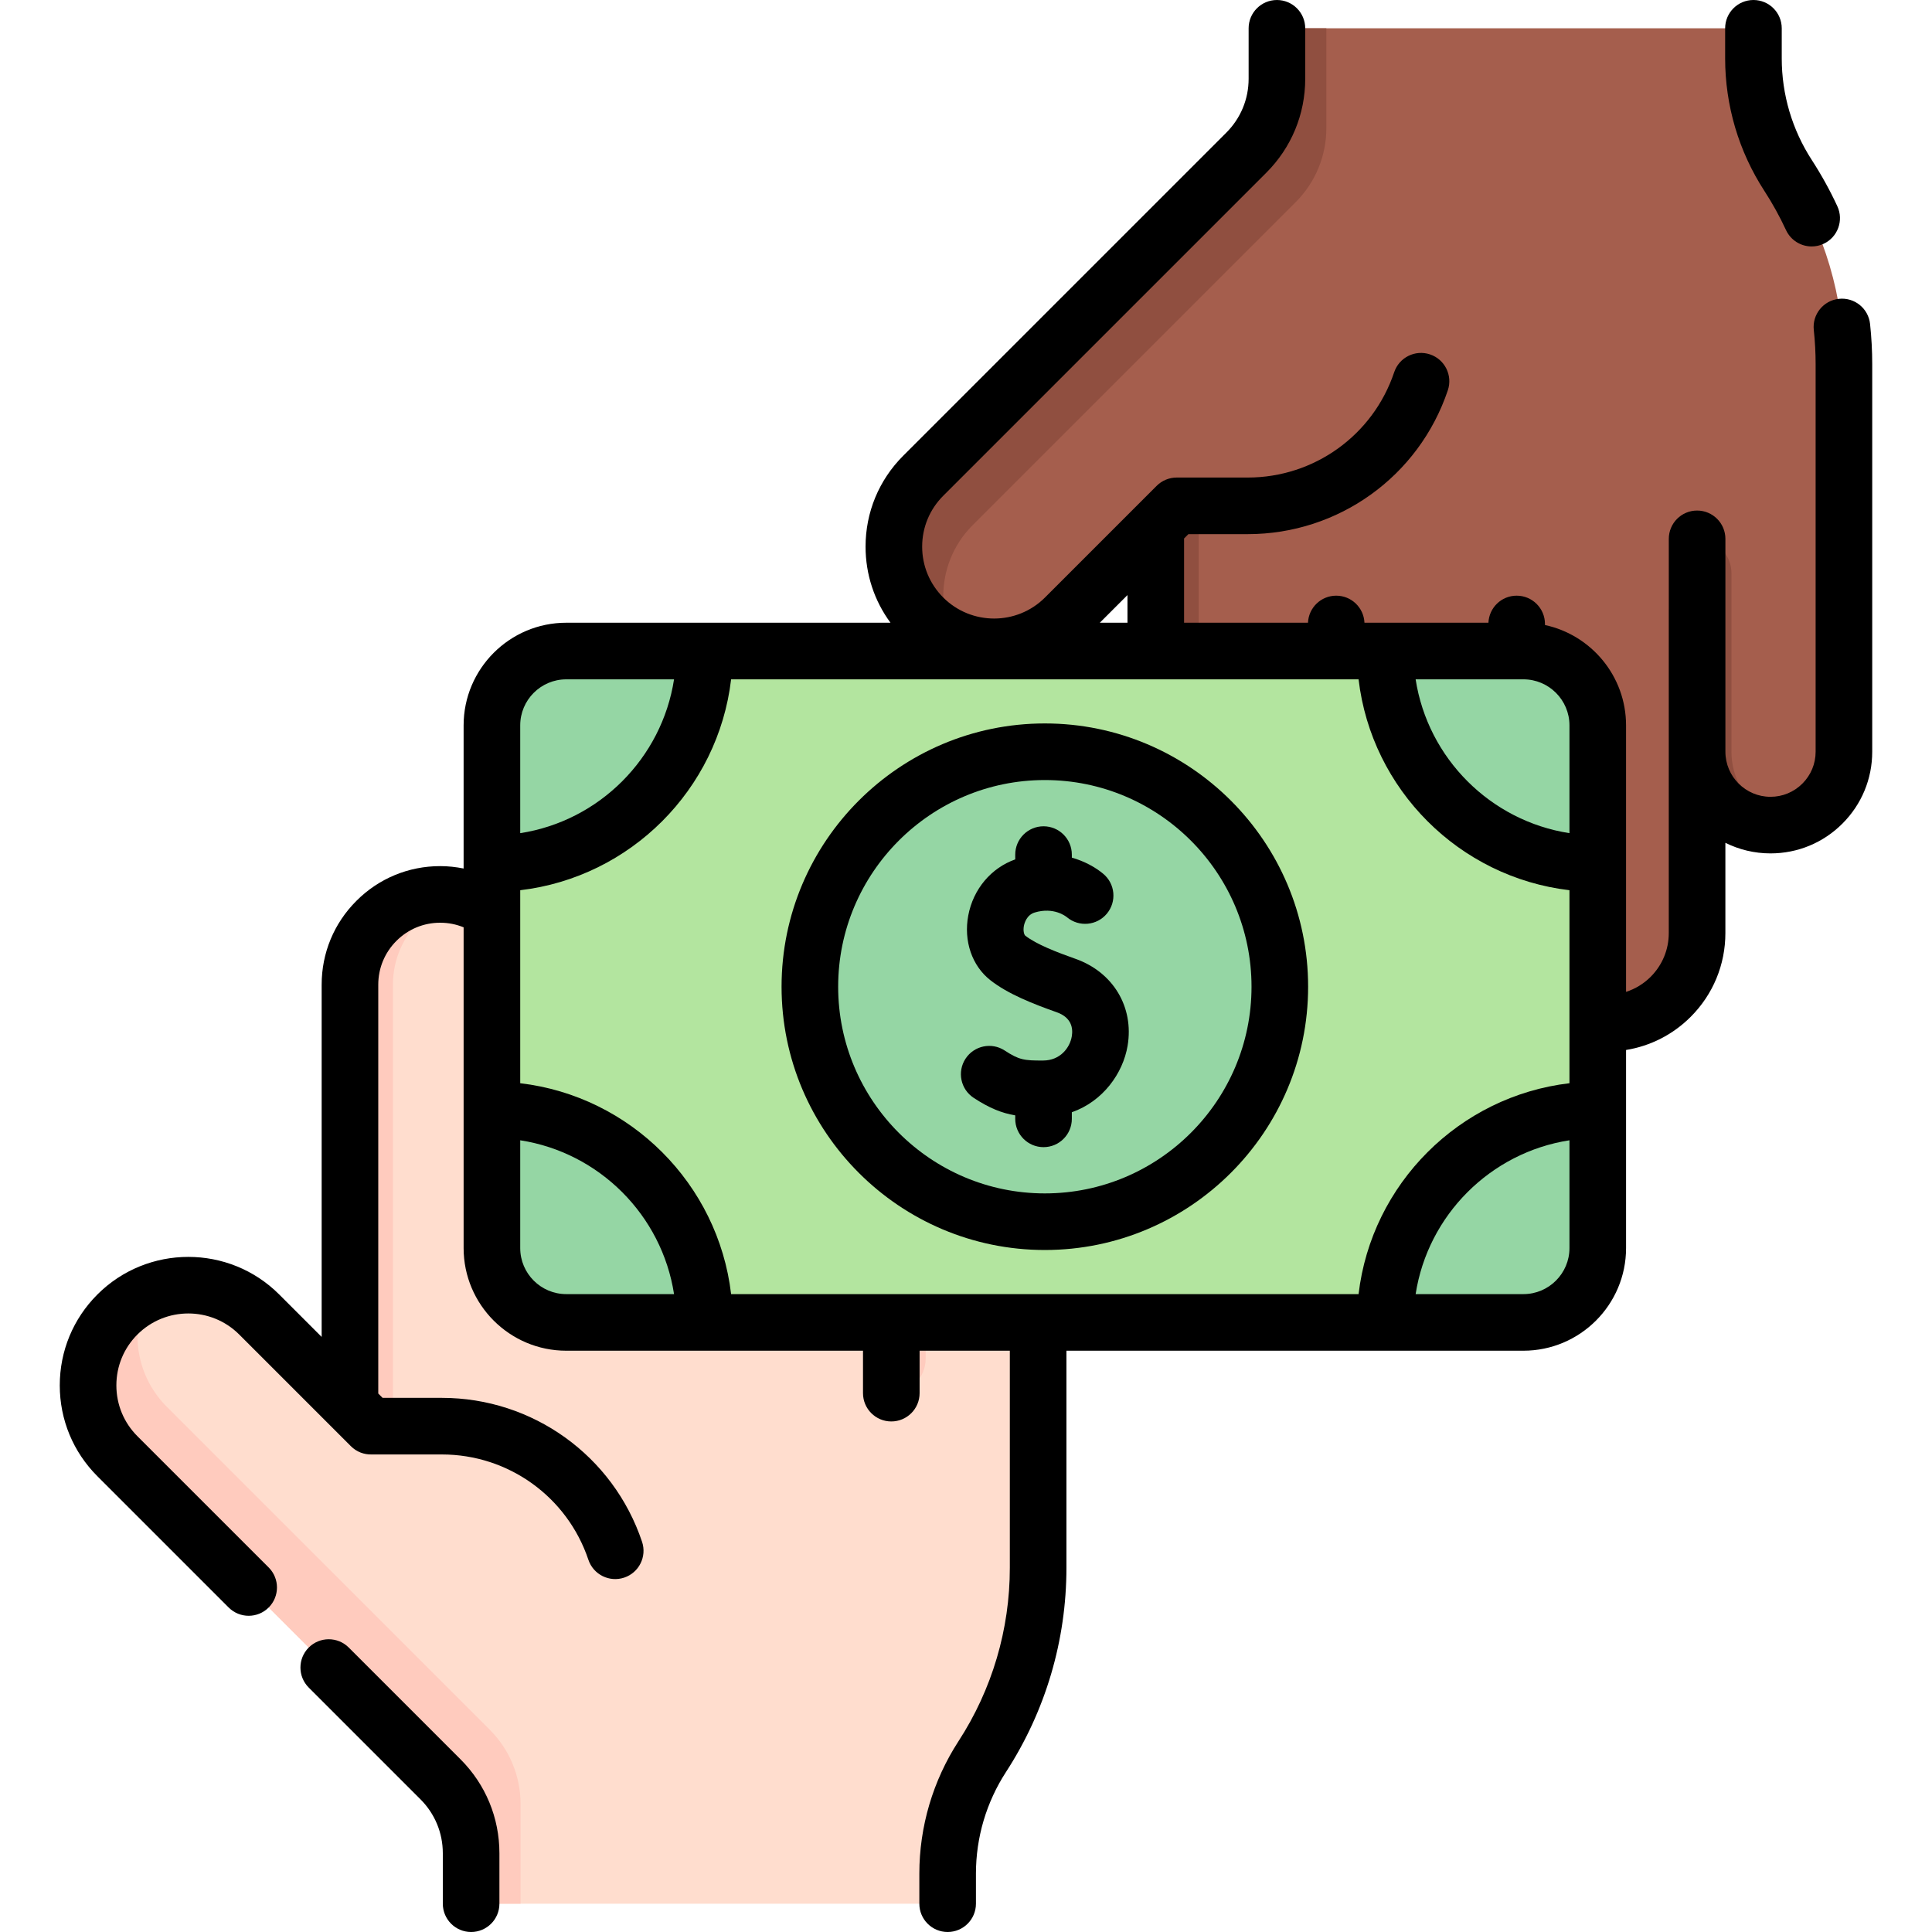 <svg id="Capa_1" enable-background="new 0 0 512 512" height="512" viewBox="0 0 512 512" width="512" xmlns="http://www.w3.org/2000/svg"><g><g><g><g><path d="m275.115 312.797v102.677c0 17.762-5.145 35.141-14.813 50.043l-.004.006c-5.98 9.223-9.161 19.98-9.161 30.972v8.004h-126.283v-13.365c0-7.352-2.919-14.406-8.124-19.604l-85.609-85.609c-5.187-5.187-7.783-11.983-7.783-18.785s2.596-13.598 7.783-18.785c10.38-10.374 27.196-10.374 37.57 0l24.055 24.055v-111.465c0-6.605 2.68-12.581 7.005-16.906 4.325-4.331 10.308-7.005 16.906-7.005 13.203 0 23.906 10.709 23.906 23.912v-20.482c0-13.264 10.852-24.443 24.115-24.333 6.524.054 12.416 2.718 16.703 6.999 4.325 4.325 6.999 10.308 6.999 16.906v24.702c0-13.203 10.703-23.906 23.912-23.906 6.599 0 12.581 2.674 16.906 6.999 4.325 4.331 6.999 10.302 6.999 16.906v48.063c0-5.372 2.178-10.242 5.701-13.76 3.518-3.524 8.387-5.701 13.76-5.701 10.747.001 19.457 8.712 19.457 19.462z" fill="#ffddce"/></g><g><path d="m236.2 369.196v-56.402c0-10.75 8.71-19.461 19.455-19.461 1.569 0 3.093.191 4.555.541-8.547 2.051-14.901 9.739-14.901 18.92v47.294c-.001 5.03-4.079 9.108-9.109 9.108z" fill="#ffcbbe"/></g><g fill="#ffcbbe"><path d="m122.347 237.717c-4.313 1.053-8.172 3.272-11.211 6.317-4.325 4.325-7.005 10.302-7.005 16.906v117.005h-5.845l-5.54-5.54v-111.464c0-6.605 2.68-12.581 7.005-16.906 4.325-4.331 10.308-7.005 16.906-7.005 1.963-.001 3.866.238 5.69.687z"/><path d="m140.564 345.515v-105.483c0-6.605 2.68-12.581 7.005-16.906 4.325-4.331 10.308-7.005 16.906-7.005 1.962 0 3.865.239 5.689.688-4.313 1.053-8.172 3.272-11.211 6.317-4.325 4.325-7.005 10.302-7.005 16.906v94.098c0 6.288-5.097 11.385-11.384 11.385z"/><path d="m188.382 346.263v-81.529c0-6.605 2.68-12.581 7.005-16.906 4.325-4.331 10.308-7.005 16.906-7.005 1.962 0 3.865.239 5.689.688-4.313 1.053-8.172 3.272-11.211 6.317-4.325 4.325-7.005 10.302-7.005 16.906v70.144c0 6.288-5.097 11.385-11.384 11.385z"/></g><g><path d="m129.828 458.435c5.205 5.199 8.124 12.252 8.124 19.604v26.46h-13.096v-13.365c0-7.352-2.919-14.406-8.124-19.604l-85.609-85.609c-5.187-5.187-7.783-11.983-7.783-18.785s2.596-13.598 7.783-18.785c2.303-2.297 4.918-4.086 7.711-5.366-1.597 3.5-2.399 7.275-2.399 11.056 0 6.802 2.596 13.598 7.783 18.785z" fill="#ffcbbe"/></g></g><g><g><path d="m488.662 199.203v-102.677c0-17.762-5.145-35.141-14.813-50.043l-.004-.006c-5.98-9.223-9.161-19.98-9.161-30.972v-8.004h-126.283v13.365c0 7.352-2.919 14.406-8.124 19.604l-85.609 85.609c-5.187 5.187-7.783 11.983-7.783 18.785s2.596 13.598 7.783 18.785c10.38 10.374 27.196 10.374 37.57 0l24.055-24.055v111.465c0 6.605 2.68 12.581 7.005 16.906 4.325 4.331 10.308 7.005 16.906 7.005 13.203 0 23.906-10.709 23.906-23.912v20.481c0 13.264 10.852 24.443 24.115 24.333 6.524-.054 12.416-2.718 16.703-6.999 4.325-4.325 6.999-10.308 6.999-16.906v-24.702c0 13.203 10.703 23.906 23.912 23.906 6.599 0 12.581-2.674 16.906-6.999 4.325-4.331 6.999-10.302 6.999-16.906v-48.063c0 5.372 2.178 10.242 5.701 13.76 3.518 3.524 8.387 5.701 13.76 5.701 10.747 0 19.457-8.71 19.457-19.461z" fill="#a55e4d"/></g><g><path d="m449.747 142.804v56.402c0 10.75 8.71 19.461 19.455 19.461 1.569 0 3.093-.191 4.555-.541-8.547-2.051-14.901-9.739-14.901-18.92v-47.294c-.001-5.03-4.078-9.108-9.109-9.108z" fill="#904f40"/></g><g fill="#904f40"><path d="m335.894 274.283c-4.313-1.053-8.172-3.272-11.211-6.317-4.325-4.325-7.005-10.302-7.005-16.906v-117.006h-5.845l-5.54 5.54v111.465c0 6.605 2.68 12.581 7.005 16.906 4.325 4.331 10.308 7.005 16.906 7.005 1.963.001 3.866-.238 5.69-.687z"/><path d="m354.111 166.485v105.483c0 6.605 2.68 12.581 7.005 16.906 4.325 4.331 10.308 7.005 16.906 7.005 1.962 0 3.865-.239 5.689-.688-4.313-1.053-8.172-3.272-11.211-6.317-4.325-4.325-7.005-10.302-7.005-16.906v-94.098c.001-6.288-5.096-11.385-11.384-11.385z"/><path d="m401.929 165.737v81.529c0 6.605 2.68 12.581 7.005 16.906 4.325 4.331 10.308 7.005 16.906 7.005 1.962 0 3.865-.239 5.689-.688-4.313-1.053-8.172-3.272-11.211-6.317-4.325-4.325-7.005-10.302-7.005-16.906v-70.144c0-6.288-5.097-11.385-11.384-11.385z"/></g><g><path d="m343.375 53.565c5.205-5.199 8.124-12.252 8.124-19.604v-26.461h-13.096v13.365c0 7.352-2.919 14.406-8.124 19.604l-85.609 85.609c-5.187 5.187-7.783 11.983-7.783 18.785s2.596 13.598 7.783 18.785c2.303 2.297 4.918 4.086 7.711 5.366-1.597-3.5-2.399-7.275-2.399-11.056 0-6.802 2.596-13.598 7.783-18.785z" fill="#904f40"/></g></g><g><path d="m423.423 192.23v138.522c0 10.879-8.821 19.7-19.7 19.7h-253.659c-10.879 0-19.7-8.821-19.7-19.7v-138.522c0-10.879 8.821-19.7 19.7-19.7h253.659c10.879.001 19.7 8.821 19.7 19.7z" fill="#b3e59f"/><g fill="#95d6a4"><circle cx="276.893" cy="261.492" r="62.272"/><path d="m423.423 294.11v36.643c0 10.879-8.821 19.7-19.7 19.7h-36.643c0-31.122 25.229-56.343 56.343-56.343z"/><path d="m423.423 192.23v36.643c-31.114 0-56.342-25.228-56.342-56.342h36.642c10.879 0 19.7 8.82 19.7 19.699z"/><path d="m186.706 350.452h-36.642c-10.879 0-19.7-8.821-19.7-19.7v-36.642c31.121 0 56.342 25.221 56.342 56.342z"/><path d="m186.706 172.531c0 31.114-25.221 56.342-56.342 56.342v-36.643c0-10.879 8.821-19.7 19.7-19.7h36.642z"/></g></g></g><g><path d="m92.424 436.617c-2.93-2.929-7.678-2.929-10.607 0s-2.929 7.678 0 10.606l29.61 29.61c3.819 3.82 5.923 8.897 5.923 14.297v13.37c0 4.142 3.357 7.5 7.5 7.5s7.5-3.358 7.5-7.5v-13.37c0-9.406-3.663-18.25-10.315-24.903z"/><path d="m467.557 50.561c2.162 3.335 4.097 6.834 5.748 10.401 1.268 2.739 3.979 4.35 6.811 4.35 1.055 0 2.127-.224 3.146-.696 3.759-1.74 5.395-6.198 3.654-9.957-1.948-4.207-4.227-8.332-6.773-12.259-2.582-3.981-4.578-8.313-5.93-12.861-1.349-4.577-2.033-9.3-2.033-14.039v-8c0-4.142-3.357-7.5-7.5-7.5s-7.5 3.358-7.5 7.5v8c0 6.175.891 12.326 2.65 18.296 1.764 5.938 4.364 11.578 7.727 16.765z"/><path d="m495.587 85.848c-.443-4.118-4.124-7.098-8.259-6.655-4.118.443-7.099 4.141-6.655 8.259.323 3.007.487 6.057.487 9.068v102.69c0 3.188-1.244 6.188-3.504 8.447-2.259 2.259-5.262 3.503-8.456 3.503-6.59 0-11.95-5.361-11.95-11.95v-56.41c0-4.142-3.357-7.5-7.5-7.5s-7.5 3.358-7.5 7.5v18.644c0 .039-.006.077-.006.116v85.71c0 4.381-1.706 8.499-4.804 11.597-1.857 1.857-4.087 3.202-6.518 3.991v-70.628c0-13.039-9.224-23.959-21.488-26.591v-.279c0-4.142-3.357-7.5-7.5-7.5-4.031 0-7.31 3.182-7.483 7.17h-32.854c-.174-3.988-3.452-7.17-7.483-7.17s-7.31 3.182-7.483 7.17h-32.837v-22.33l1.146-1.146h15.721c24.067 0 45.381-15.326 53.037-38.137 1.317-3.927-.797-8.179-4.724-9.497-3.93-1.32-8.179.797-9.497 4.724-5.603 16.694-21.202 27.91-38.816 27.91h-18.827c-1.989 0-3.896.79-5.303 2.197l-29.595 29.595c-7.435 7.433-19.529 7.43-26.964 0-3.603-3.603-5.587-8.391-5.587-13.481 0-5.091 1.984-9.879 5.587-13.482l85.606-85.606c6.657-6.65 10.323-15.497 10.323-24.911v-13.365c0-4.142-3.357-7.5-7.5-7.5s-7.5 3.358-7.5 7.5v13.365c0 5.404-2.104 10.482-5.928 14.301l-85.609 85.609c-6.436 6.436-9.979 14.99-9.979 24.088 0 7.354 2.318 14.353 6.607 20.166h-85.927c-14.998 0-27.2 12.202-27.2 27.2v37.936c-2.029-.407-4.103-.636-6.21-.636-8.395 0-16.282 3.272-22.197 9.201-5.941 5.927-9.213 13.814-9.213 22.209v93.357l-11.25-11.25c-13.278-13.277-34.889-13.276-48.177 0-6.435 6.433-9.978 14.99-9.978 24.093 0 9.097 3.543 17.65 9.977 24.083l34.78 34.78c1.465 1.465 3.385 2.197 5.304 2.197s3.839-.732 5.304-2.197c2.929-2.929 2.929-7.678 0-10.606l-34.781-34.78c-3.601-3.6-5.583-8.386-5.583-13.477 0-5.097 1.982-9.886 5.581-13.484 7.438-7.431 19.535-7.433 26.966-.002l29.6 29.6c1.518 1.518 3.507 2.248 5.517 2.193h18.609c17.614 0 33.214 11.216 38.817 27.91 1.318 3.927 5.571 6.042 9.497 4.723 3.927-1.318 6.042-5.57 4.724-9.497-7.657-22.811-28.972-38.136-53.038-38.136h-15.72l-1.148-1.148v-108.359c0-4.382 1.707-8.498 4.819-11.603 3.093-3.1 7.209-4.807 11.591-4.807 2.158 0 4.258.419 6.21 1.221v85.001c0 14.998 12.202 27.2 27.2 27.2h78.64v11.248c0 4.142 3.357 7.5 7.5 7.5s7.5-3.358 7.5-7.5v-11.248h23.91v57.528c0 16.355-4.703 32.247-13.602 45.958-3.364 5.187-5.965 10.828-7.731 16.779-1.757 5.954-2.647 12.105-2.647 18.282v8c0 4.142 3.357 7.5 7.5 7.5s7.5-3.358 7.5-7.5v-8c0-4.739.685-9.462 2.03-14.025 1.354-4.561 3.351-8.892 5.932-12.872 10.479-16.147 16.019-34.863 16.019-54.123v-57.528h121.108c14.998 0 27.2-12.202 27.2-27.2v-52.497c6.458-1.045 12.411-4.068 17.124-8.782 5.931-5.93 9.197-13.816 9.197-22.203v-23.917c3.605 1.793 7.664 2.806 11.956 2.806 7.201 0 13.972-2.804 19.062-7.896 5.093-5.092 7.897-11.859 7.897-19.054v-102.688c-.001-3.544-.193-7.135-.574-10.672zm-301.836 257.104c-3.437-29.217-26.67-52.45-55.886-55.887v-51.148c29.217-3.437 52.45-26.67 55.886-55.887h166.285c3.437 29.217 26.67 52.45 55.887 55.887v51.148c-29.218 3.437-52.451 26.67-55.887 55.887zm222.172-150.722v28.566c-20.938-3.241-37.525-19.827-40.766-40.766h28.566c6.727.001 12.2 5.473 12.2 12.2zm-117.129-34.53v7.33h-7.33zm-148.73 22.331h28.565c-3.241 20.938-19.827 37.525-40.765 40.766v-28.567c0-6.727 5.473-12.199 12.2-12.199zm-12.2 150.721v-28.566c20.938 3.241 37.525 19.827 40.765 40.766h-28.565c-6.727 0-12.2-5.473-12.2-12.2zm265.859 12.2h-28.566c3.241-20.938 19.828-37.525 40.766-40.766v28.566c0 6.727-5.473 12.2-12.2 12.2z"/><path d="m285.029 254.106c-4.935-1.744-10.375-3.838-13.31-6.14-.316-.248-.623-1.285-.377-2.59.126-.668.705-2.9 2.876-3.554 5.013-1.51 8.205.981 8.555 1.271 3.183 2.649 7.913 2.217 10.562-.968 2.649-3.184 2.217-7.913-.968-10.562-2.094-1.743-4.949-3.325-8.319-4.281v-.806c0-4.142-3.357-7.5-7.5-7.5s-7.5 3.358-7.5 7.5v1.272c-6.397 2.267-11.131 7.875-12.445 14.851-1.273 6.758.972 13.337 5.86 17.171 4.63 3.631 11.179 6.221 17.566 8.479 3.965 1.401 4.368 4.251 4.008 6.394-.516 3.064-3.095 6.376-7.539 6.406-5.111.035-6.454-.175-10.24-2.652-3.47-2.268-8.114-1.296-10.383 2.17-2.268 3.466-1.296 8.115 2.17 10.382 4.139 2.708 7.404 4.028 11.003 4.635v.922c0 4.142 3.357 7.5 7.5 7.5s7.5-3.358 7.5-7.5v-1.749c8.261-2.9 13.549-10.302 14.781-17.627 1.723-10.244-3.823-19.497-13.8-23.024z"/><path d="m276.894 191.719c-38.473 0-69.772 31.3-69.772 69.772s31.3 69.772 69.772 69.772 69.772-31.3 69.772-69.772-31.3-69.772-69.772-69.772zm0 124.545c-30.201 0-54.772-24.571-54.772-54.772s24.571-54.772 54.772-54.772 54.772 24.571 54.772 54.772-24.571 54.772-54.772 54.772z"/></g></g></svg>